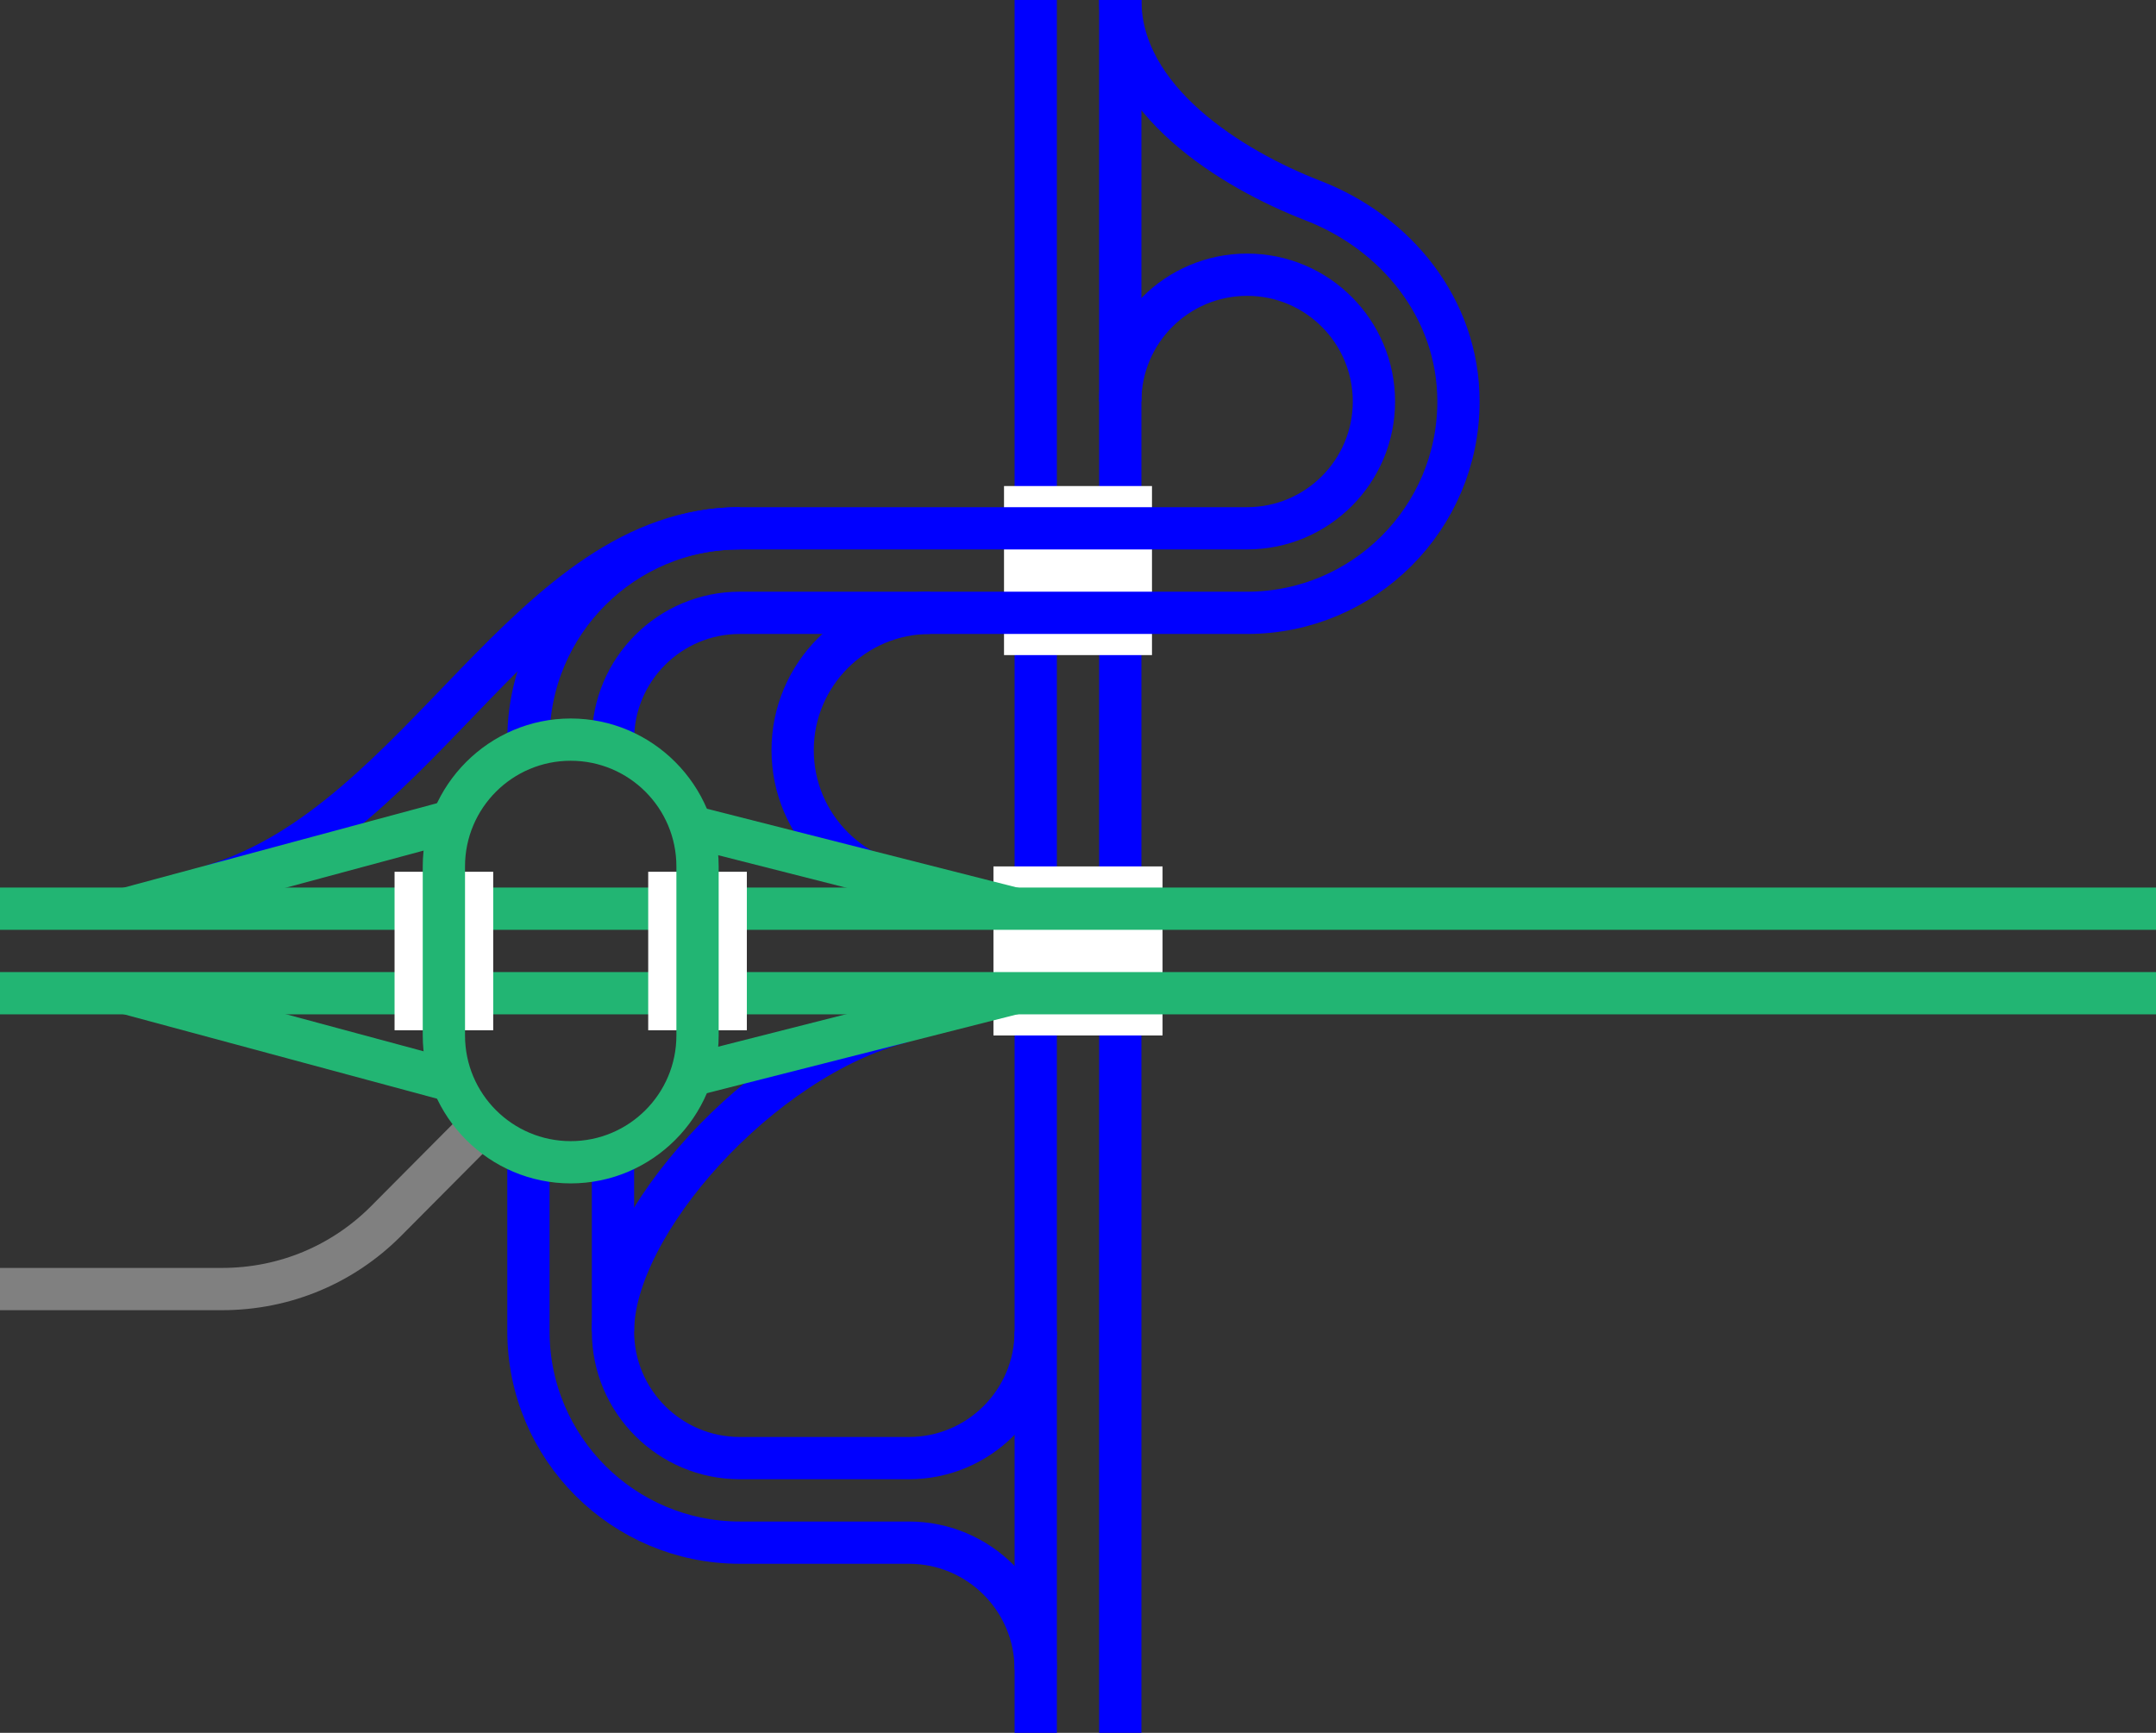 <svg viewBox="0 0 153 123" xmlns="http://www.w3.org/2000/svg"><rect x="0" y="0" width="153" height="123" fill="#333333" stroke="none"/><path d="m79.5 0v123" fill="none" stroke="#00f" stroke-miterlimit="10" stroke-width="3"/><path d="m73.5 0v123" fill="none" stroke="#00f" stroke-miterlimit="10" stroke-width="3"/><path d="m150 39.02h3v3h-3z" fill="none"/><path d="m0 38.99h3v3h-3z" fill="none"/><g stroke-miterlimit="10"><path d="m71.25 40.5h10.5" fill="none" stroke="#fff" stroke-width="12"/><path d="m70.5 67.5h12" fill="#fff" stroke="#fff" stroke-width="12"/><path d="m73.5 94.5c0 4.97-4.03 9-9 9h-12c-4.97 0-9-4.03-9-9v-12" fill="none" stroke="#00f" stroke-width="3"/><path d="m15.09 62.86c15-4.5 22.41-25.36 37.41-25.36" fill="none" stroke="#00f" stroke-width="3"/><path d="m66 63c-5.38 0-9.75-4.37-9.75-9.75s4.37-9.75 9.75-9.75" fill="none" stroke="#00f" stroke-width="3"/><path d="m64.06 72.52c-10.08 2.56-20.56 14.4-20.56 21.98" fill="none" stroke="#00f" stroke-width="3"/><path d="m73.5 118.5c0-4.97-4.03-9-9-9h-12c-8.28 0-15-6.72-15-15v-12" fill="none" stroke="#00f" stroke-width="3"/><path d="m79.5 0c0 7.12 7.88 12 13.7 14.25s10.3 7.61 10.3 14.25c0 8.28-6.72 15-15 15h-36c-4.97 0-9 4.03-9 9" fill="none" stroke="#00f" stroke-width="3"/><path d="m79.5 28.5c0-4.97 4.03-9 9-9s9 4.03 9 9-4.03 9-9 9h-36c-8.28 0-15 6.72-15 15" fill="none" stroke="#00f" stroke-width="3"/><path d="m0 91.5h15.75c4.53 0 8.6-1.8 11.58-4.76l6.81-6.85" fill="none" stroke="#808080" stroke-width="3"/><path d="m153 70.5h-153" fill="none" stroke="#22b573" stroke-width="3"/><path d="m153 64.5h-153" fill="none" stroke="#22b573" stroke-width="3"/><path d="m9 70.5 23.63 6.37" fill="none" stroke="#22b573" stroke-width="3"/><path d="m9 64.5 23.63-6.37" fill="none" stroke="#22b573" stroke-width="3"/><path d="m72 70.5-23.62 6" fill="none" stroke="#22b573" stroke-width="3"/><path d="m72 64.5-23.62-6" fill="none" stroke="#22b573" stroke-width="3"/><path d="m49.5 73.13v-11.25" fill="none" stroke="#fff" stroke-width="7"/><path d="m31.5 61.88v11.25" fill="none" stroke="#fff" stroke-width="7"/></g><path d="m40.5 54c4.14 0 7.5 3.36 7.5 7.5v12c0 4.14-3.36 7.5-7.5 7.5s-7.5-3.36-7.5-7.5v-12c0-4.14 3.36-7.5 7.5-7.5m0-3c-5.77 0-10.5 4.72-10.5 10.5v12c0 5.77 4.72 10.5 10.5 10.5 5.77 0 10.5-4.72 10.5-10.5v-12c0-5.77-4.72-10.5-10.5-10.5z" fill="#22b573"/></svg>
